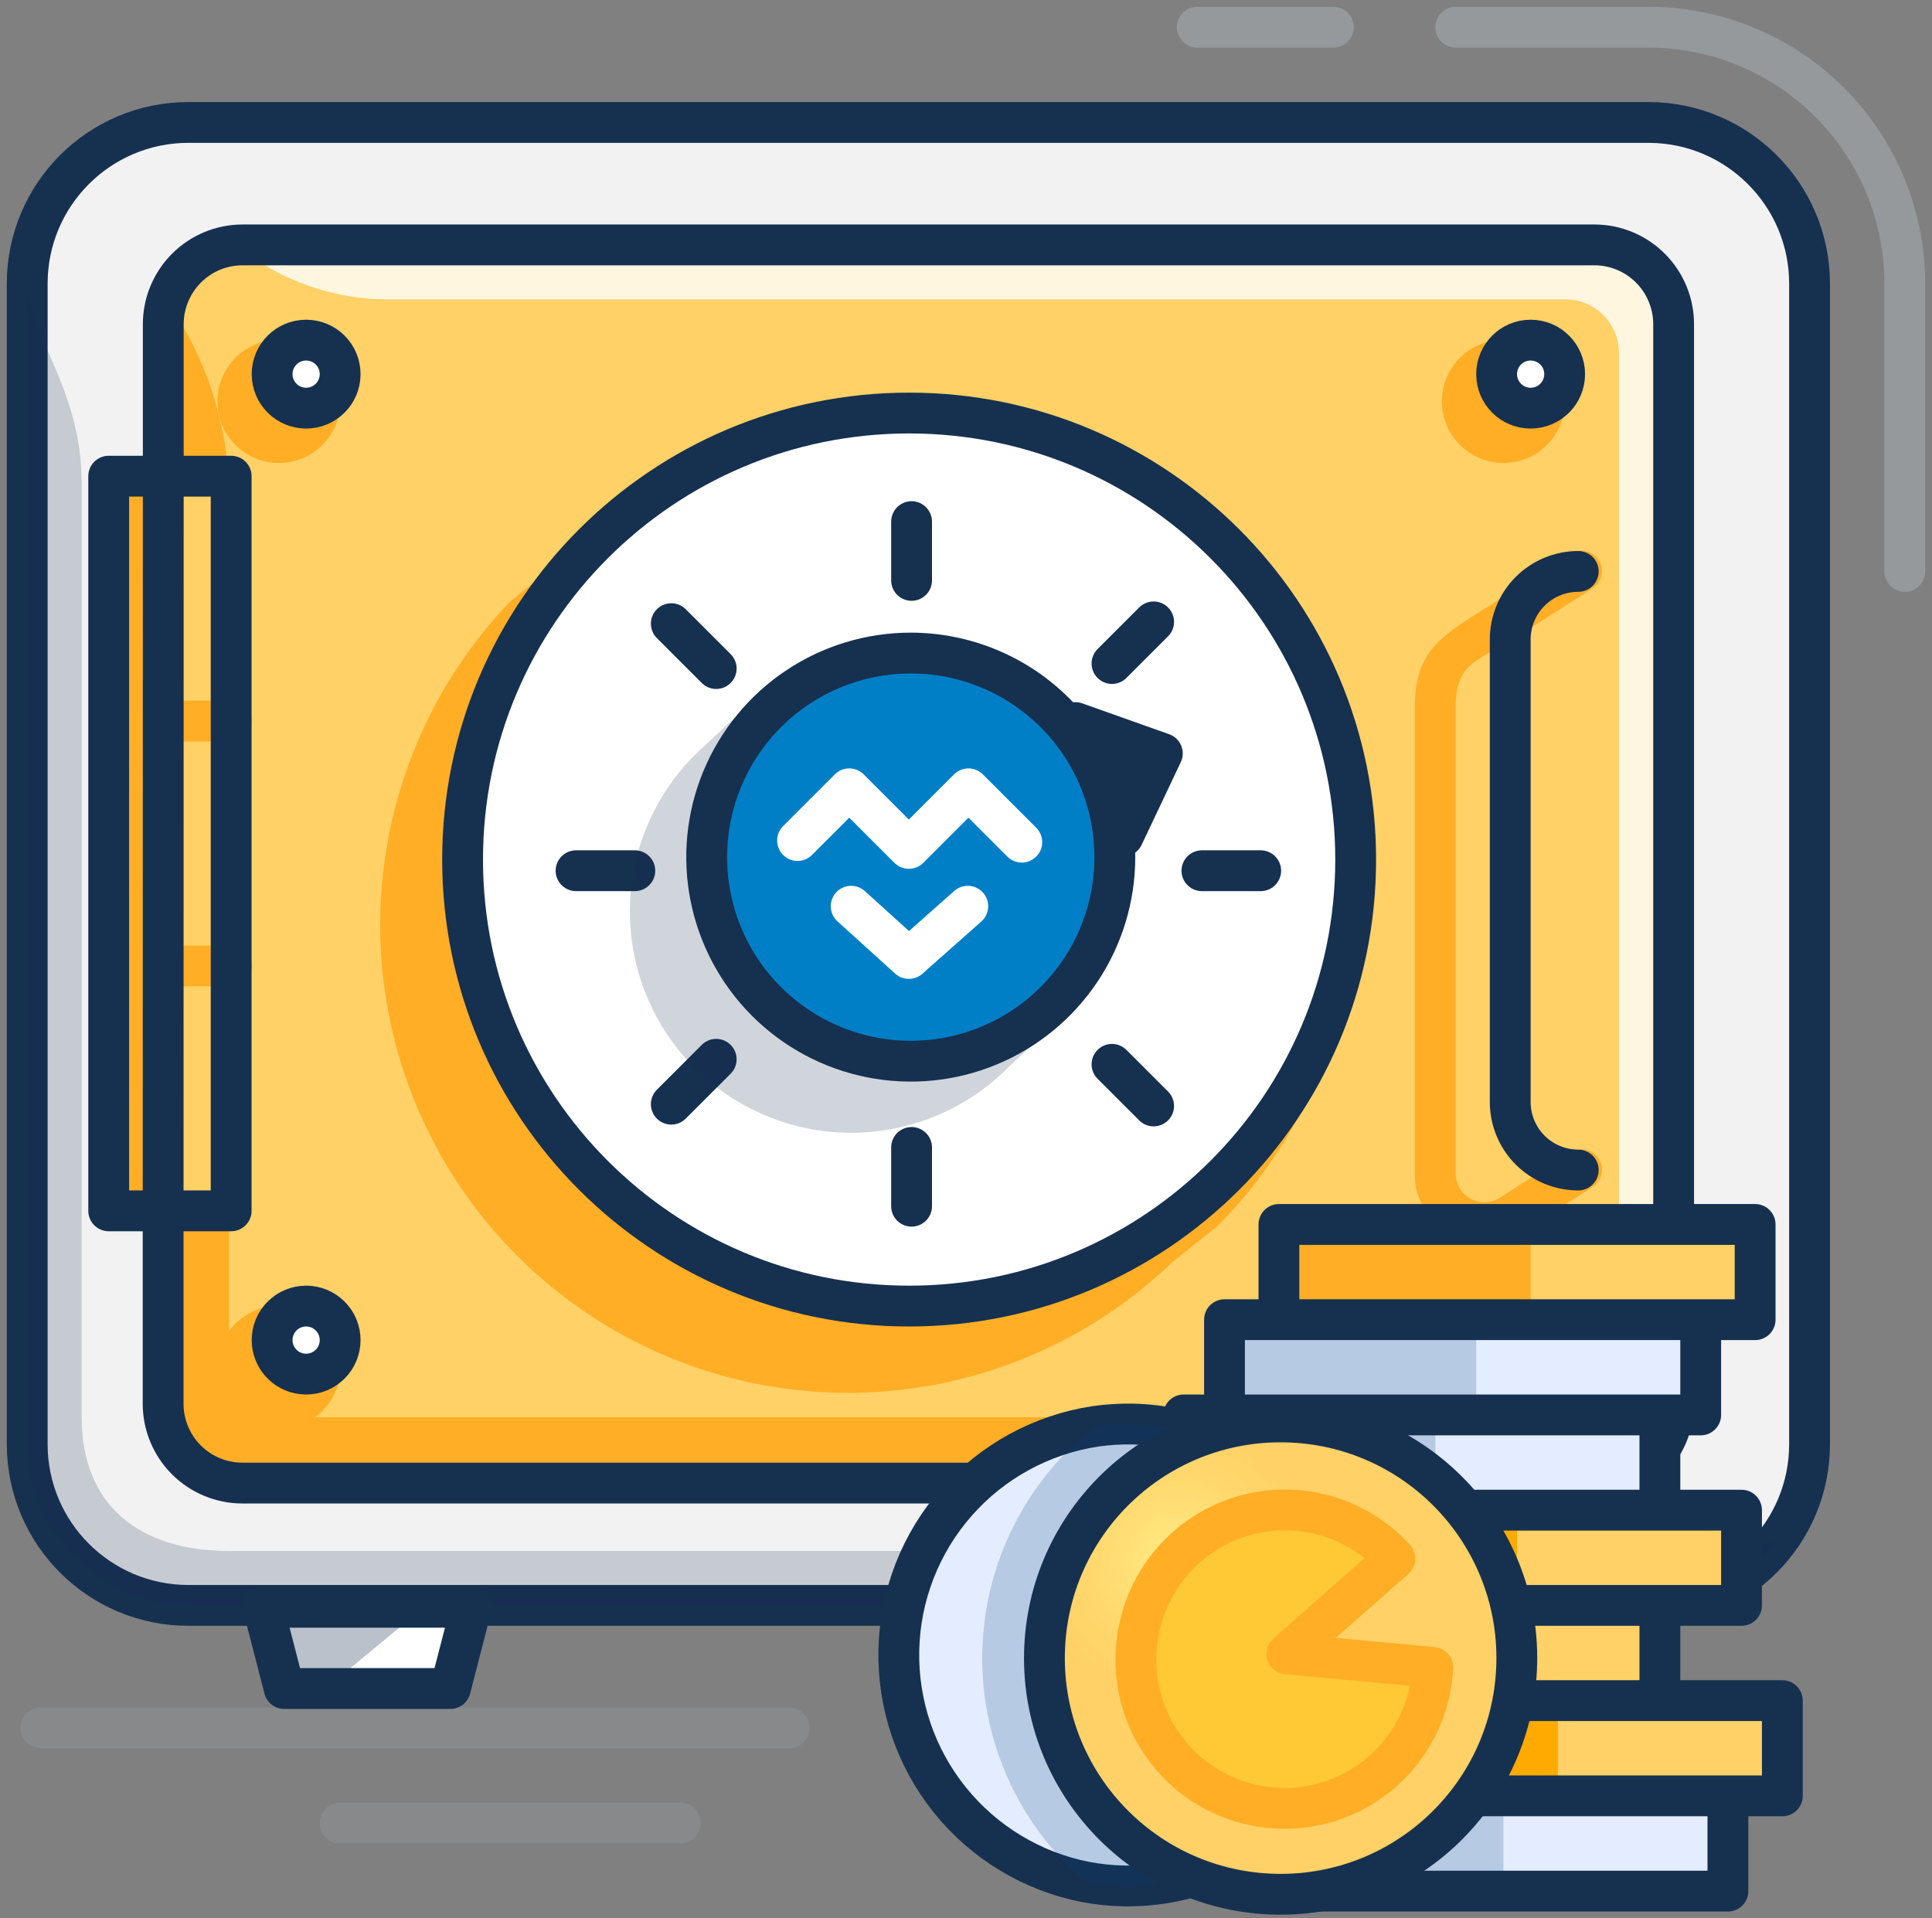<svg width="142" height="141" viewBox="0 0 142 141" fill="none" xmlns="http://www.w3.org/2000/svg">
<rect x="0" y="0" width="142" height="141" fill="#808080" stroke="none"/>
<g opacity="0.4">
<path opacity="0.4" d="M25 134H50M3 127H58H3ZM127 127H120H127Z" stroke="#B5BFC7" stroke-width="3" stroke-linecap="round" stroke-linejoin="round"/>
</g>
<path opacity="0.4" d="M107 2H121.15C126.149 2 130.944 3.986 134.479 7.521C138.014 11.056 140 15.851 140 20.85V42" stroke="#B5BFC7" stroke-width="3" stroke-linecap="round" stroke-linejoin="round"/>
<path opacity="0.4" d="M88 2H98" stroke="#B5BFC7" stroke-width="3" stroke-linecap="round" stroke-linejoin="round"/>
<path d="M133 106.15V20.85C133 14.305 127.695 9 121.15 9L13.85 9C7.305 9 2 14.305 2 20.85V106.15C2 112.695 7.305 118 13.85 118L121.15 118C127.695 118 133 112.695 133 106.15Z" fill="#F2F2F2" stroke="#163050" stroke-width="3" stroke-linecap="round" stroke-linejoin="round"/>
<path opacity="0.2" d="M130.73 113.06C129.633 114.59 128.187 115.836 126.513 116.695C124.838 117.554 122.982 118.001 121.1 118H13.85C12.293 118.001 10.752 117.696 9.314 117.101C7.875 116.506 6.568 115.633 5.468 114.532C4.367 113.432 3.494 112.125 2.899 110.686C2.304 109.248 1.999 107.707 2 106.15V20.85C2 24.5 6 28.5 6 35.5V104.15C6 110.7 10.3 114 16.85 114H126.15C127.724 113.998 129.282 113.678 130.73 113.06Z" fill="#163050"/>
<path d="M123 23.83V103.17C123 103.936 122.849 104.694 122.556 105.401C122.263 106.108 121.834 106.751 121.292 107.292C120.751 107.834 120.108 108.263 119.401 108.556C118.694 108.849 117.936 109 117.17 109H17.83C16.284 109 14.801 108.386 13.708 107.292C12.614 106.199 12 104.716 12 103.17V89.5H8.5V37.5H12V23.83C12 22.284 12.614 20.801 13.708 19.708C14.801 18.614 16.284 18 17.83 18H117.17C117.936 18 118.694 18.151 119.401 18.444C120.108 18.737 120.751 19.166 121.292 19.708C121.834 20.249 122.263 20.892 122.556 21.599C122.849 22.306 123 23.064 123 23.83Z" fill="#FFD166"/>
<path opacity="0.8" d="M123 103.17V23.83C123 23.064 122.849 22.306 122.556 21.599C122.263 20.892 121.834 20.249 121.293 19.708C120.751 19.166 120.108 18.737 119.401 18.444C118.694 18.151 117.936 18 117.17 18H17.82C17.96 18.83 22.59 22 28.36 22H115.05C116.095 22 117.097 22.415 117.836 23.154C118.575 23.893 118.99 24.895 118.99 25.94V89.64C118.99 94.442 120.379 99.14 122.99 103.17H123Z" fill="white"/>
<path d="M16.83 36.5H12.83V23C15.429 27.024 16.818 31.71 16.83 36.5Z" fill="#FFAE25"/>
<path d="M118 108.17H18.65C17.885 108.171 17.128 108.022 16.421 107.73C15.715 107.438 15.072 107.009 14.532 106.468C13.991 105.928 13.562 105.285 13.27 104.579C12.978 103.872 12.829 103.115 12.83 102.35V88.5H16.83V100.23C16.827 101.269 17.236 102.267 17.967 103.005C18.698 103.743 19.691 104.162 20.73 104.17H107.42C113.23 104.17 117.86 107.34 118 108.17Z" fill="#FFAE25"/>
<path d="M20.5 34.03C22.996 34.03 25.02 32.002 25.02 29.5C25.02 26.998 22.996 24.97 20.5 24.97C18.004 24.97 15.98 26.998 15.98 29.5C15.98 32.002 18.004 34.03 20.5 34.03Z" fill="#FFAE25"/>
<path d="M22.5 30C23.881 30 25 28.881 25 27.5C25 26.119 23.881 25 22.5 25C21.119 25 20 26.119 20 27.5C20 28.881 21.119 30 22.5 30Z" fill="white" stroke="#163050" stroke-width="3" stroke-linecap="round" stroke-linejoin="round"/>
<path d="M20.5 105.03C22.996 105.03 25.02 103.002 25.02 100.5C25.02 97.998 22.996 95.97 20.5 95.97C18.004 95.97 15.98 97.998 15.98 100.5C15.98 103.002 18.004 105.03 20.5 105.03Z" fill="#FFAE25"/>
<path d="M22.5 101C23.881 101 25 99.881 25 98.5C25 97.119 23.881 96 22.5 96C21.119 96 20 97.119 20 98.5C20 99.881 21.119 101 22.5 101Z" fill="white" stroke="#163050" stroke-width="3" stroke-linecap="round" stroke-linejoin="round"/>
<path d="M110.5 34.03C112.996 34.03 115.02 32.002 115.02 29.5C115.02 26.998 112.996 24.97 110.5 24.97C108.004 24.97 105.98 26.998 105.98 29.5C105.98 32.002 108.004 34.03 110.5 34.03Z" fill="#FFAE25"/>
<path d="M112.5 30C113.881 30 115 28.881 115 27.5C115 26.119 113.881 25 112.5 25C111.119 25 110 26.119 110 27.5C110 28.881 111.119 30 112.5 30Z" fill="white" stroke="#163050" stroke-width="3" stroke-linecap="round" stroke-linejoin="round"/>
<path d="M110.5 105.03C112.996 105.03 115.02 103.002 115.02 100.5C115.02 97.998 112.996 95.97 110.5 95.97C108.004 95.97 105.98 97.998 105.98 100.5C105.98 103.002 108.004 105.03 110.5 105.03Z" fill="#FFAE25"/>
<path d="M112.5 101C113.881 101 115 99.881 115 98.5C115 97.119 113.881 96 112.5 96C111.119 96 110 97.119 110 98.5C110 99.881 111.119 101 112.5 101Z" fill="white" stroke="#163050" stroke-width="3" stroke-linecap="round" stroke-linejoin="round"/>
<path d="M109.1 91.38C108.239 91.377 107.393 91.157 106.64 90.74C105.831 90.309 105.156 89.665 104.689 88.876C104.221 88.088 103.98 87.186 103.99 86.27V51.96C103.99 47.61 106.18 46.62 109.85 44.28L115.4 40.74C115.566 40.628 115.753 40.55 115.95 40.511C116.146 40.472 116.349 40.473 116.545 40.514C116.742 40.554 116.928 40.634 117.093 40.748C117.258 40.862 117.398 41.008 117.506 41.177C117.613 41.346 117.686 41.535 117.719 41.733C117.753 41.931 117.746 42.133 117.7 42.328C117.654 42.523 117.569 42.707 117.45 42.869C117.332 43.031 117.182 43.167 117.01 43.27L111.46 46.81C108.66 48.6 106.99 48.64 106.99 51.96V86.27C106.99 86.646 107.091 87.016 107.283 87.34C107.475 87.664 107.751 87.93 108.081 88.111C108.411 88.292 108.784 88.381 109.16 88.369C109.537 88.356 109.903 88.243 110.22 88.04L115.4 84.74C115.566 84.628 115.753 84.55 115.95 84.511C116.146 84.472 116.349 84.473 116.545 84.514C116.742 84.555 116.928 84.634 117.093 84.748C117.258 84.862 117.398 85.008 117.506 85.177C117.613 85.346 117.686 85.535 117.719 85.733C117.753 85.931 117.746 86.133 117.7 86.328C117.654 86.523 117.569 86.707 117.45 86.869C117.332 87.031 117.182 87.167 117.01 87.27L111.83 90.57C111.016 91.095 110.069 91.376 109.1 91.38Z" fill="#FFAE25"/>
<path d="M116 42C114.674 42 113.402 42.527 112.464 43.465C111.527 44.402 111 45.674 111 47V81C111 82.326 111.527 83.598 112.464 84.535C113.402 85.473 114.674 86 116 86V86" stroke="#163050" stroke-width="3" stroke-linecap="round" stroke-linejoin="round"/>
<path d="M37.51 44.2C31.285 50.691 27.852 59.363 27.946 68.356C28.04 77.349 31.654 85.947 38.014 92.306C44.373 98.666 52.971 102.28 61.964 102.374C70.957 102.468 79.629 99.035 86.12 92.81L89.45 90.14C95.9 83.694 99.525 74.95 99.528 65.831C99.531 56.712 95.911 47.965 89.465 41.515C86.273 38.321 82.484 35.788 78.313 34.058C74.142 32.329 69.671 31.438 65.156 31.437C56.037 31.434 47.29 35.054 40.84 41.5L37.51 44.2Z" fill="#FFAE25"/>
<path d="M66.82 96C84.946 96 99.64 81.306 99.64 63.18C99.64 45.054 84.946 30.36 66.82 30.36C48.694 30.36 34 45.054 34 63.18C34 81.306 48.694 96 66.82 96Z" fill="white" stroke="#163050" stroke-width="3" stroke-linecap="round" stroke-linejoin="round"/>
<path d="M67 88.66V84.34M52.64 77.86L49.34 81.16L52.64 77.86ZM84.79 45.71L81.73 48.77L84.79 45.71ZM52.64 49.14L49.34 45.84L52.64 49.14ZM84.79 81.29L81.73 78.23L84.79 81.29ZM92.66 64H88.34H92.66ZM46.66 64H42.34H46.66ZM67 42.66V38.34V42.66Z" stroke="#163050" stroke-width="3" stroke-linecap="round" stroke-linejoin="round"/>
<path opacity="0.2" d="M51.06 55.5C48.01 58.55 46.297 62.686 46.297 67C46.297 71.313 48.01 75.45 51.06 78.5C54.11 81.55 58.247 83.263 62.56 83.263C66.873 83.263 71.01 81.55 74.06 78.5L78.94 73.93C89 64.24 65.94 41.37 55.94 50.93L51.06 55.5Z" fill="#163050"/>
<path d="M82.55 61.46L79.04 53.11L85.43 55.38L82.55 61.46Z" fill="#163050" stroke="#163050" stroke-width="3" stroke-linecap="round" stroke-linejoin="round"/>
<path d="M66.8 77.68C74.858 77.68 81.39 71.148 81.39 63.09C81.39 55.032 74.858 48.5 66.8 48.5C58.742 48.5 52.21 55.032 52.21 63.09C52.21 71.148 58.742 77.68 66.8 77.68Z" fill="#007FC6"/>
<path d="M58.62 61.78L62.42 57.98L66.8 62.36L71.18 57.98L75.1 61.9" stroke="white" stroke-width="3" stroke-linecap="round" stroke-linejoin="round"/>
<path d="M62.56 66.61L66.8 70.45L71.13 66.61" stroke="white" stroke-width="3" stroke-linecap="round" stroke-linejoin="round"/>
<path d="M66.94 49.5C69.61 49.5 72.22 50.292 74.44 51.775C76.66 53.259 78.391 55.367 79.412 57.834C80.434 60.301 80.701 63.015 80.18 65.634C79.66 68.252 78.374 70.658 76.486 72.546C74.598 74.434 72.192 75.72 69.574 76.241C66.955 76.761 64.24 76.494 61.774 75.472C59.307 74.451 57.199 72.72 55.715 70.5C54.232 68.28 53.44 65.67 53.44 63C53.44 59.42 54.862 55.986 57.394 53.454C59.926 50.922 63.359 49.5 66.94 49.5ZM66.94 46.5C63.677 46.5 60.486 47.468 57.773 49.281C55.06 51.094 52.945 53.671 51.696 56.686C50.447 59.701 50.12 63.018 50.757 66.219C51.394 69.42 52.965 72.36 55.273 74.667C57.58 76.975 60.52 78.546 63.721 79.183C66.922 79.82 70.239 79.493 73.254 78.244C76.269 76.995 78.846 74.88 80.659 72.167C82.472 69.454 83.44 66.263 83.44 63C83.435 58.626 81.695 54.432 78.601 51.339C75.508 48.245 71.314 46.505 66.94 46.5Z" fill="#163050"/>
<path d="M33.1 124.11H20.89L19.35 118.14H34.64L33.1 124.11Z" fill="white"/>
<path opacity="0.3" d="M23.93 124.11H20.89L19.35 118.14H31.16L23.93 124.11Z" fill="#163050"/>
<path d="M33.1 124.11H20.89L19.35 118.14H34.64L33.1 124.11Z" stroke="#163050" stroke-width="3" stroke-linecap="round" stroke-linejoin="round"/>
<path d="M117.2 124.11H105L103.45 118.14H118.74L117.2 124.11Z" fill="white"/>
<path opacity="0.3" d="M108.03 124.11H105L103.45 118.14H115.26L108.03 124.11Z" fill="#163050"/>
<path d="M117.2 124.11H105L103.45 118.14H118.74L117.2 124.11Z" stroke="#163050" stroke-width="3" stroke-linecap="round" stroke-linejoin="round"/>
<path d="M18.5 71C18.5 71.398 18.342 71.779 18.061 72.061C17.779 72.342 17.398 72.5 17 72.5H12.5V89.5H7.5V35.5H12.5V51.5H17C17.398 51.5 17.779 51.658 18.061 51.939C18.342 52.221 18.5 52.602 18.5 53C18.5 53.398 18.342 53.779 18.061 54.061C17.779 54.342 17.398 54.5 17 54.5H12.5V69.5H17C17.398 69.5 17.779 69.658 18.061 69.939C18.342 70.221 18.5 70.602 18.5 71Z" fill="#FFAE25"/>
<path d="M12 34.33V23.83C12 22.284 12.614 20.801 13.708 19.708C14.801 18.614 16.284 18 17.83 18H117.18C118.726 18 120.209 18.614 121.302 19.708C122.396 20.801 123.01 22.284 123.01 23.83V103.18C123.01 104.726 122.396 106.209 121.302 107.302C120.209 108.396 118.726 109.01 117.18 109.01H17.82C16.274 109.01 14.791 108.396 13.698 107.302C12.604 106.209 11.99 104.726 11.99 103.18V89.67L12 34.33ZM16.99 35H7.99V89H16.99V35Z" stroke="#163050" stroke-width="3" stroke-linecap="round" stroke-linejoin="round"/>
<path d="M127.5 131.5H92.5V138.5H127.5V131.5Z" fill="#E3EDFF"/>
<path d="M122.5 104.5H87.5V111.5H122.5V104.5Z" fill="#E3EDFF"/>
<path d="M125.5 97.5H90.5V104.5H125.5V97.5Z" fill="#E3EDFF"/>
<path d="M131.5 125.5H96.5V132.5H131.5V125.5Z" fill="#FFD166"/>
<path d="M122.5 118.5H87.5V125.5H122.5V118.5Z" fill="#FFD166"/>
<path d="M128.5 110.5H93.5V117.5H128.5V110.5Z" fill="#FFD166"/>
<path d="M129.5 89.5H94.5V96.5H129.5V89.5Z" fill="#FFD166"/>
<path opacity="0.2" d="M110.5 131.5H92.5V138.5H110.5V131.5Z" fill="#003C77"/>
<path opacity="0.2" d="M105.5 104.5H87.5V111.5H105.5V104.5Z" fill="#003C77"/>
<path opacity="0.2" d="M108.5 97.5H90.5V104.5H108.5V97.5Z" fill="#003C77"/>
<path d="M114.5 125.5H96.5V132.5H114.5V125.5Z" fill="#FFAA00"/>
<path d="M105.5 118.5H87.5V125.5H105.5V118.5Z" fill="#FFAA00"/>
<path d="M111.5 110.5H93.5V117.5H111.5V110.5Z" fill="#FFAA00"/>
<path d="M112.5 89.5H94.5V96.5H112.5V89.5Z" fill="#FFAE25"/>
<path d="M127 139H92V132H127V139ZM122 104H87V111H122V104ZM125 97H90V104H125V97ZM131 125H96V132H131V125ZM122 118H87V125H122V118ZM128 111H93V118H128V111ZM129 90H94V97H129V90Z" stroke="#163150" stroke-width="3" stroke-linecap="round" stroke-linejoin="round"/>
<path d="M99.86 122.01C99.758 126.51 97.875 130.786 94.624 133.9C91.373 137.014 87.02 138.711 82.52 138.62C81.604 138.596 80.691 138.499 79.79 138.33C75.861 137.56 72.33 135.427 69.819 132.309C67.308 129.19 65.978 125.285 66.064 121.282C66.15 117.279 67.647 113.435 70.289 110.427C72.932 107.419 76.551 105.441 80.51 104.84C81.417 104.711 82.334 104.654 83.25 104.67C87.75 104.772 92.026 106.655 95.14 109.906C98.254 113.157 99.951 117.51 99.86 122.01Z" fill="#E3EDFF" stroke="#163150" stroke-width="3" stroke-linecap="round" stroke-linejoin="round"/>
<path opacity="0.2" d="M99.86 122.01C99.758 126.51 97.875 130.786 94.624 133.9C91.373 137.014 87.02 138.711 82.52 138.62C81.604 138.596 80.691 138.499 79.79 138.33C77.349 136.251 75.4 133.654 74.087 130.728C72.774 127.802 72.128 124.621 72.197 121.414C72.266 118.208 73.048 115.057 74.486 112.19C75.924 109.324 77.981 106.813 80.51 104.84C81.417 104.711 82.334 104.654 83.25 104.67C87.75 104.772 92.026 106.655 95.14 109.906C98.254 113.157 99.951 117.51 99.86 122.01Z" fill="#003C77"/>
<path d="M111.48 122.246C111.686 112.661 104.082 104.723 94.497 104.518C84.911 104.312 76.974 111.915 76.768 121.501C76.562 131.086 84.166 139.024 93.751 139.23C103.337 139.435 111.274 131.832 111.48 122.246Z" fill="url(#paint0_radial)" stroke="#163150" stroke-width="3" stroke-linecap="round" stroke-linejoin="round"/>
<path d="M83.73 119.7C84.138 117.725 85.085 115.902 86.465 114.432C87.845 112.962 89.605 111.903 91.549 111.371C93.494 110.839 95.549 110.855 97.485 111.418C99.421 111.981 101.163 113.068 102.52 114.56L94.59 121.56L105.31 122.56C105.233 124.066 104.845 125.54 104.17 126.889C103.496 128.238 102.549 129.433 101.389 130.398C100.23 131.363 98.883 132.077 97.434 132.495C95.985 132.914 94.465 133.027 92.969 132.829C91.474 132.631 90.036 132.125 88.746 131.344C87.456 130.562 86.342 129.522 85.474 128.288C84.606 127.055 84.003 125.655 83.703 124.177C83.402 122.699 83.412 121.174 83.73 119.7Z" fill="#FFC835" stroke="#FFAE25" stroke-width="3" stroke-linecap="round" stroke-linejoin="round"/>
<defs>
<radialGradient id="paint0_radial" cx="0" cy="0" r="1" gradientUnits="userSpaceOnUse" gradientTransform="translate(86.444 114.781) rotate(-88.77) scale(14.17)">
<stop offset="0.06" stop-color="#FFEA80"/>
<stop offset="0.11" stop-color="#FFE77D"/>
<stop offset="0.47" stop-color="#FFD76C"/>
<stop offset="0.73" stop-color="#FFD166"/>
</radialGradient>
</defs>
</svg>
